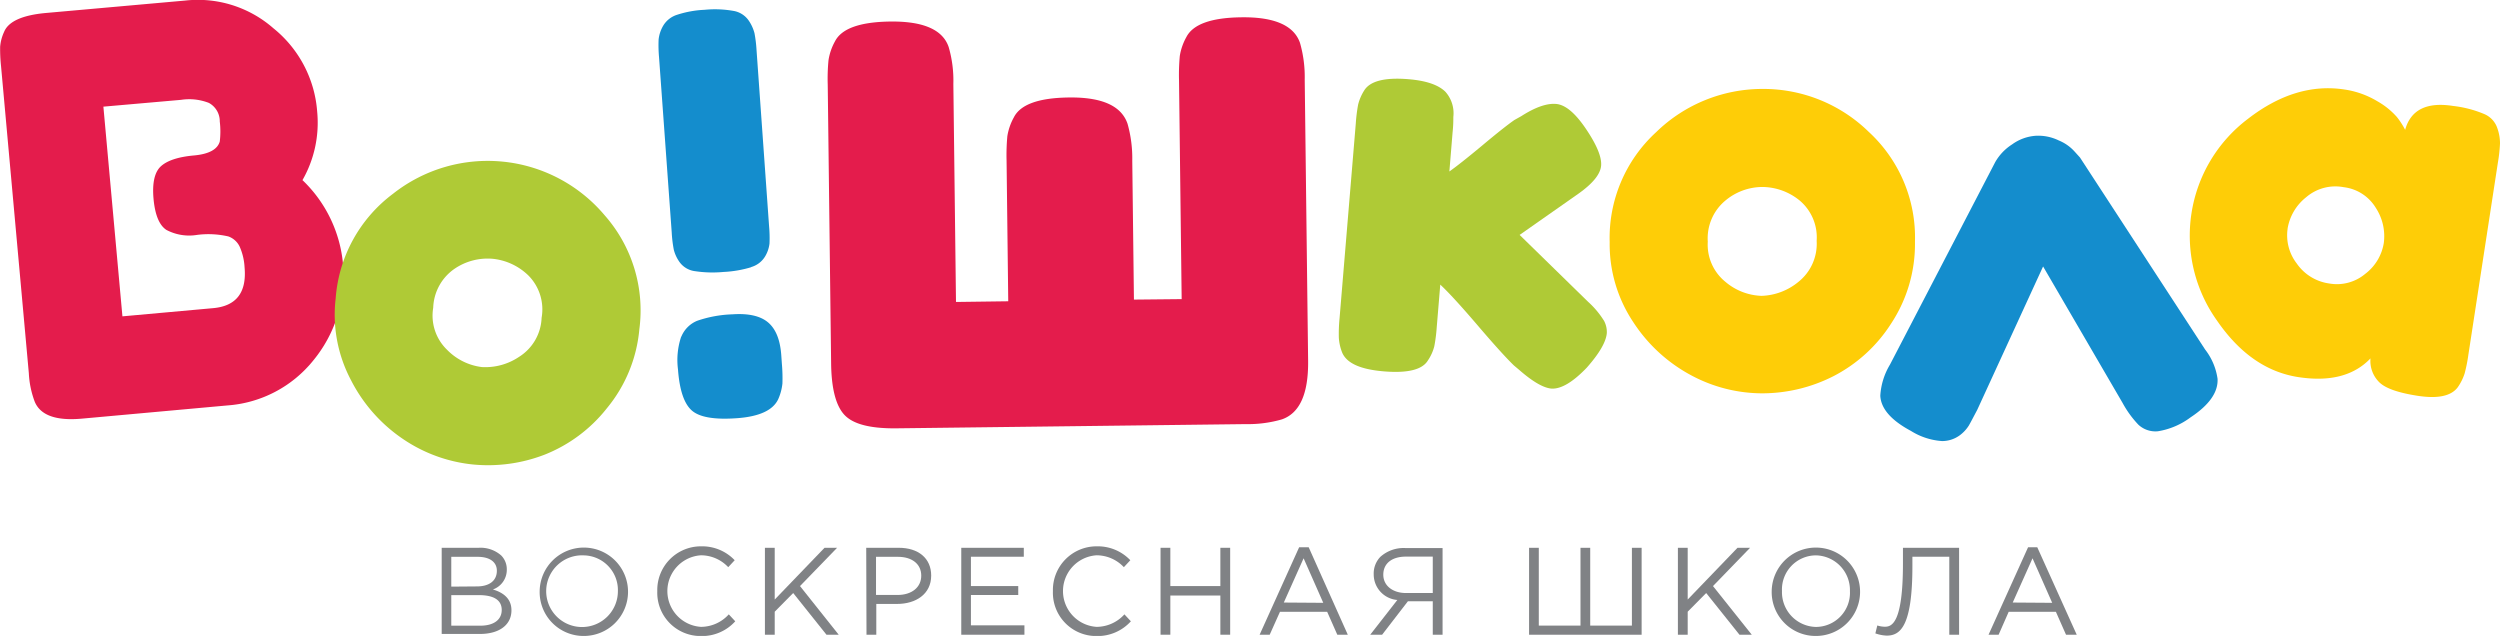 <svg xmlns:xlink="http://www.w3.org/1999/xlink" xmlns="http://www.w3.org/2000/svg" viewBox="0 0 359.81 91.53"><defs><style>.cls-1{fill:none;}.cls-2{clip-path:url(#clip-path);}.cls-3{fill:#e41c4c;}.cls-4{fill:#afca36;}.cls-5{fill:#148dcd;}.cls-6{fill:#fecd07;}.cls-7{fill:#808285;}</style><clipPath id="clip-path" transform="translate(-2.65 -2.65)"><rect class="cls-1" width="365.11" height="97.46"/></clipPath></defs><g id="Слой_2" data-name="Слой 2"><g id="Слой_1-2" data-name="Слой 1"><g id="Иллюстрация_23" data-name="Иллюстрация 23"><g class="cls-2"><g class="cls-2"><path class="cls-3" d="M46.19,28.58a19.09,19.09,0,0,1,1.58,25.91A17.46,17.46,0,0,1,35.4,61l-20.94,1.9q-5.58.51-6.81-2.43a13.49,13.49,0,0,1-.85-4.1l-4-44.2a23.24,23.24,0,0,1-.13-2.79,6.33,6.33,0,0,1,.57-2.14c.61-1.5,2.62-2.41,6-2.72L29.31,2.73A16.48,16.48,0,0,1,42,6.72a17,17,0,0,1,6.3,12,16.64,16.64,0,0,1-2.15,9.91M37.85,41.14a8.4,8.4,0,0,0-.71-3,2.86,2.86,0,0,0-1.62-1.46A12.74,12.74,0,0,0,31,36.46a7,7,0,0,1-4.4-.72q-1.53-1-1.85-4.45c-.21-2.31.15-3.88,1.06-4.71s2.52-1.36,4.8-1.56c2.12-.2,3.34-.87,3.67-2a12,12,0,0,0,0-2.89,3,3,0,0,0-1.57-2.67,7.77,7.77,0,0,0-4-.44L17.53,18l2.74,30.18L33.33,47q5-.45,4.52-5.87" transform="translate(-2.65 -2.65)"/><path class="cls-4" d="M59.2,30.55a22,22,0,0,1,30.47,3.08,20.69,20.69,0,0,1,5,16.39A20.74,20.74,0,0,1,90,61.4,21.48,21.48,0,0,1,81,68.1a22.58,22.58,0,0,1-10.39,1.39,21.81,21.81,0,0,1-9.92-3.63,22.6,22.6,0,0,1-7.52-8.49,20.11,20.11,0,0,1-2.21-11.76A20.68,20.68,0,0,1,59.2,30.55M67,53a8.45,8.45,0,0,0,5,2.48A8.69,8.69,0,0,0,77.37,54a6.93,6.93,0,0,0,3.23-5.61,6.92,6.92,0,0,0-1.87-6.06A8.6,8.6,0,0,0,73.6,39.9a8.46,8.46,0,0,0-5.54,1.44A7.09,7.09,0,0,0,65,46.94,6.84,6.84,0,0,0,67,53" transform="translate(-2.65 -2.65)"/><path class="cls-5" d="M110.79,41.1a16.37,16.37,0,0,1-4,.69,16.89,16.89,0,0,1-4.1-.11,3.23,3.23,0,0,1-2.22-1.29,5.31,5.31,0,0,1-.84-1.78,17.87,17.87,0,0,1-.3-2.46L97.5,10.87a19.45,19.45,0,0,1-.06-2.53,5,5,0,0,1,.62-1.92,3.56,3.56,0,0,1,2-1.63,14.86,14.86,0,0,1,4-.73,15.23,15.23,0,0,1,4.1.15,3.33,3.33,0,0,1,2.22,1.36,5.8,5.8,0,0,1,.86,1.86,19.55,19.55,0,0,1,.3,2.51l1.8,25.28a18.78,18.78,0,0,1,.06,2.48,4.66,4.66,0,0,1-.63,1.85,3.46,3.46,0,0,1-2.06,1.55m-10,10a4.18,4.18,0,0,1,2.28-2.28,17.19,17.19,0,0,1,5.07-.93q3.47-.24,5.13,1.16t1.9,4.68l.09,1.27a23.44,23.44,0,0,1,.08,2.84,7.42,7.42,0,0,1-.6,2.25q-1.11,2.4-5.94,2.75t-6.49-1.1q-1.67-1.45-2-5.91a10.6,10.6,0,0,1,.46-4.73" transform="translate(-2.65 -2.65)"/><path class="cls-3" d="M172.72,45.7l-.38-31.47a30,30,0,0,1,.11-3.52A8.17,8.17,0,0,1,173.39,8c.94-1.85,3.57-2.81,7.93-2.86,4.77-.06,7.56,1.18,8.43,3.68a17.84,17.84,0,0,1,.68,5.3l.49,40.47c.05,4.76-1.22,7.53-3.78,8.42a17.5,17.5,0,0,1-5.21.68l-50.54.61c-3.47,0-5.85-.58-7.12-1.85s-1.94-3.73-2-7.34l-.49-40.26a27.9,27.9,0,0,1,.11-3.52,8.12,8.12,0,0,1,.93-2.72c.94-1.85,3.58-2.8,7.94-2.86q7.16-.09,8.43,3.68a17.28,17.28,0,0,1,.67,5.31l.38,31.37,7.52-.1-.24-20.23a30,30,0,0,1,.11-3.52,8.17,8.17,0,0,1,.94-2.72c.93-1.85,3.57-2.81,7.93-2.86,4.77-.06,7.55,1.21,8.43,3.78a18.31,18.31,0,0,1,.68,5.31l.24,20Z" transform="translate(-2.65 -2.65)"/><path class="cls-4" d="M221.36,36.46l9.87,9.64a12.63,12.63,0,0,1,2.3,2.76,3.46,3.46,0,0,1,.38,1.72q-.16,1.91-2.9,5c-2,2.08-3.68,3.07-5.06,3q-1.75-.15-4.67-2.71l-.75-.63q-1.71-1.66-5.22-5.77t-5.37-5.86l-.51,6.14a23.15,23.15,0,0,1-.35,2.74,6.44,6.44,0,0,1-.93,2.05c-.8,1.32-2.91,1.84-6.31,1.56s-5.33-1.17-6-2.66a7,7,0,0,1-.5-2.17,22.89,22.89,0,0,1,.1-2.76l2.34-28.08a23.6,23.6,0,0,1,.34-2.74,6.94,6.94,0,0,1,.86-2c.84-1.39,3-1.92,6.39-1.64,2.55.21,4.31.82,5.31,1.81a4.64,4.64,0,0,1,1.14,3.62c0,.48,0,1.23-.11,2.24l-.46,5.61q1.53-1.08,4.68-3.7c2.1-1.76,3.66-3,4.68-3.71l1-.56q3-1.92,5-1.75c1.33.11,2.76,1.31,4.31,3.61s2.27,4.05,2.17,5.27-1.2,2.58-3.3,4.06Z" transform="translate(-2.65 -2.65)"/><path class="cls-6" d="M241,21.68a21.92,21.92,0,0,1,15.35-6.23,21.7,21.7,0,0,1,15.27,6.19,20.65,20.65,0,0,1,6.64,15.79,20.8,20.8,0,0,1-3.44,11.8,21.52,21.52,0,0,1-8.35,7.59,22.65,22.65,0,0,1-10.2,2.44,21.69,21.69,0,0,1-10.23-2.6A22.71,22.71,0,0,1,237.71,49a20.21,20.21,0,0,1-3.39-11.48A20.66,20.66,0,0,1,241,21.68m10,21.55a8.44,8.44,0,0,0,5.19,2,8.75,8.75,0,0,0,5.28-2,7,7,0,0,0,2.64-5.92,6.92,6.92,0,0,0-2.48-5.83,8.58,8.58,0,0,0-5.36-1.92,8.36,8.36,0,0,0-5.35,2,7.07,7.07,0,0,0-2.48,5.87A6.89,6.89,0,0,0,251,43.23" transform="translate(-2.65 -2.65)"/><path class="cls-6" d="M348.8,21.36Q350,17,355.72,17.9a16.25,16.25,0,0,1,4.51,1.18,3.35,3.35,0,0,1,1.84,2,6.51,6.51,0,0,1,.39,2.2,21.61,21.61,0,0,1-.3,2.75l-4.25,27.66a22.67,22.67,0,0,1-.54,2.71,7.47,7.47,0,0,1-1,2q-1.42,1.88-5.73,1.22t-5.6-2a4.3,4.3,0,0,1-1.22-3.39q-3.57,3.75-10.41,2.69T321.7,48.75a21.05,21.05,0,0,1,4.49-29q6.84-5.29,13.87-4.22a12.74,12.74,0,0,1,4.76,1.7,10.84,10.84,0,0,1,2.8,2.26,11,11,0,0,1,1.18,1.83M331.89,35.59a6.64,6.64,0,0,0,1.33,5,6.8,6.8,0,0,0,4.66,2.86,6.34,6.34,0,0,0,5.19-1.39,6.94,6.94,0,0,0,2.66-4.4,7.43,7.43,0,0,0-1.13-5.07,6.26,6.26,0,0,0-4.64-3,6.44,6.44,0,0,0-5.39,1.44,7.26,7.26,0,0,0-2.68,4.52" transform="translate(-2.65 -2.65)"/><path class="cls-5" d="M277.68,64.67c-2.84-1.52-4.32-3.21-4.41-5.07a9.78,9.78,0,0,1,1.39-4.47L289.8,26a7.31,7.31,0,0,1,2.43-2.56,6.56,6.56,0,0,1,3.43-1.25,6.76,6.76,0,0,1,3.31.68,6.24,6.24,0,0,1,2.28,1.61l.76.84,18,27.62a8.91,8.91,0,0,1,1.8,4.23q.15,2.88-3.89,5.55a10.64,10.64,0,0,1-4.7,2,3.6,3.6,0,0,1-2.81-.95,14.76,14.76,0,0,1-2.27-3.13L296.7,41l-9.48,20.64c-.53,1-.94,1.79-1.21,2.26a5.21,5.21,0,0,1-1.33,1.42,4.3,4.3,0,0,1-2.52.81,9.64,9.64,0,0,1-4.48-1.46" transform="translate(-2.65 -2.65)"/><path class="cls-7" d="M66.22,81.49h5.31a4.5,4.5,0,0,1,3.26,1.11,2.81,2.81,0,0,1,.8,2,3,3,0,0,1-2,2.89c1.48.44,2.67,1.3,2.67,3,0,2.13-1.8,3.4-4.52,3.4H66.22Zm5.07,5.56c1.7,0,2.87-.76,2.87-2.26,0-1.23-1-2-2.76-2H67.6v4.29Zm.5,5.65c1.89,0,3.07-.83,3.07-2.26s-1.14-2.14-3.32-2.14H67.6v4.4Z" transform="translate(-2.65 -2.65)"/><path class="cls-7" d="M80.32,87.73a6.36,6.36,0,1,1,6.34,6.45A6.32,6.32,0,0,1,80.32,87.73Zm11.26,0a5,5,0,0,0-4.92-5.15,5.16,5.16,0,1,0,4.92,5.15Z" transform="translate(-2.65 -2.65)"/><path class="cls-7" d="M97.25,87.73a6.28,6.28,0,0,1,6.31-6.45,6.46,6.46,0,0,1,4.83,2l-.93,1a5.4,5.4,0,0,0-3.92-1.71,5.16,5.16,0,0,0,0,10.3,5.42,5.42,0,0,0,4-1.8l.93,1a6.44,6.44,0,0,1-5,2.12A6.23,6.23,0,0,1,97.25,87.73Z" transform="translate(-2.65 -2.65)"/><path class="cls-7" d="M112.74,81.49h1.41v7.45l7.17-7.45h1.81L117.79,87l5.57,7H121.6l-4.79-6-2.66,2.69V94h-1.41Z" transform="translate(-2.65 -2.65)"/><path class="cls-7" d="M127.32,81.49H132c2.82,0,4.67,1.5,4.67,4,0,2.69-2.24,4.08-4.9,4.08h-3V94h-1.41Zm4.5,6.79c2.06,0,3.42-1.1,3.42-2.78s-1.34-2.71-3.35-2.71h-3.16v5.49Z" transform="translate(-2.65 -2.65)"/><path class="cls-7" d="M141,81.49h9v1.29h-7.61V87h6.81v1.28h-6.81v4.37h7.7V94H141Z" transform="translate(-2.65 -2.65)"/><path class="cls-7" d="M154.19,87.73a6.28,6.28,0,0,1,6.31-6.45,6.46,6.46,0,0,1,4.83,2l-.93,1a5.41,5.41,0,0,0-3.92-1.71,5.16,5.16,0,0,0,0,10.3,5.42,5.42,0,0,0,4-1.8l.93,1a6.46,6.46,0,0,1-5,2.12A6.23,6.23,0,0,1,154.19,87.73Z" transform="translate(-2.65 -2.65)"/><path class="cls-7" d="M169.68,81.49h1.41V87h7.2V81.49h1.41V94h-1.41V88.36h-7.2V94h-1.41Z" transform="translate(-2.65 -2.65)"/><path class="cls-7" d="M189.63,81.41H191L196.63,94h-1.51l-1.46-3.3h-6.79L185.39,94h-1.45Zm3.47,8L190.27,83l-2.85,6.37Z" transform="translate(-2.65 -2.65)"/><path class="cls-7" d="M203.76,89a3.69,3.69,0,0,1-3.4-3.71,3.45,3.45,0,0,1,.95-2.49,5,5,0,0,1,3.63-1.27h5.33V94h-1.41V89.19h-3.58L201.57,94h-1.71Zm5.1-1V82.76H205c-2.05,0-3.26,1-3.26,2.6S203.12,88,205,88Z" transform="translate(-2.65 -2.65)"/><path class="cls-7" d="M222.72,81.49h1.4v11.2h6V81.49h1.4v11.2h6V81.49h1.4V94H222.72Z" transform="translate(-2.65 -2.65)"/><path class="cls-7" d="M244.14,81.49h1.41v7.45l7.17-7.45h1.81L249.19,87l5.58,7H253l-4.79-6-2.66,2.69V94h-1.41Z" transform="translate(-2.65 -2.65)"/><path class="cls-7" d="M257.64,87.73A6.36,6.36,0,1,1,264,94.18,6.32,6.32,0,0,1,257.64,87.73Zm11.26,0A5,5,0,0,0,264,82.58a4.91,4.91,0,0,0-4.88,5.15A5,5,0,0,0,264,92.88,4.91,4.91,0,0,0,268.9,87.73Z" transform="translate(-2.65 -2.65)"/><path class="cls-7" d="M272.56,93.81l.28-1.14a3.51,3.51,0,0,0,1.11.18c1,0,2.58-.59,2.58-9.09V81.49h8.08V94H283.2V82.78h-5.31v1.35c0,8.75-1.78,10-3.71,10A5.64,5.64,0,0,1,272.56,93.81Z" transform="translate(-2.65 -2.65)"/><path class="cls-7" d="M294.54,81.41h1.32L301.54,94H300l-1.46-3.3h-6.79L290.3,94h-1.45Zm3.47,8L295.18,83l-2.85,6.37Z" transform="translate(-2.65 -2.65)"/></g></g></g></g></g></svg>